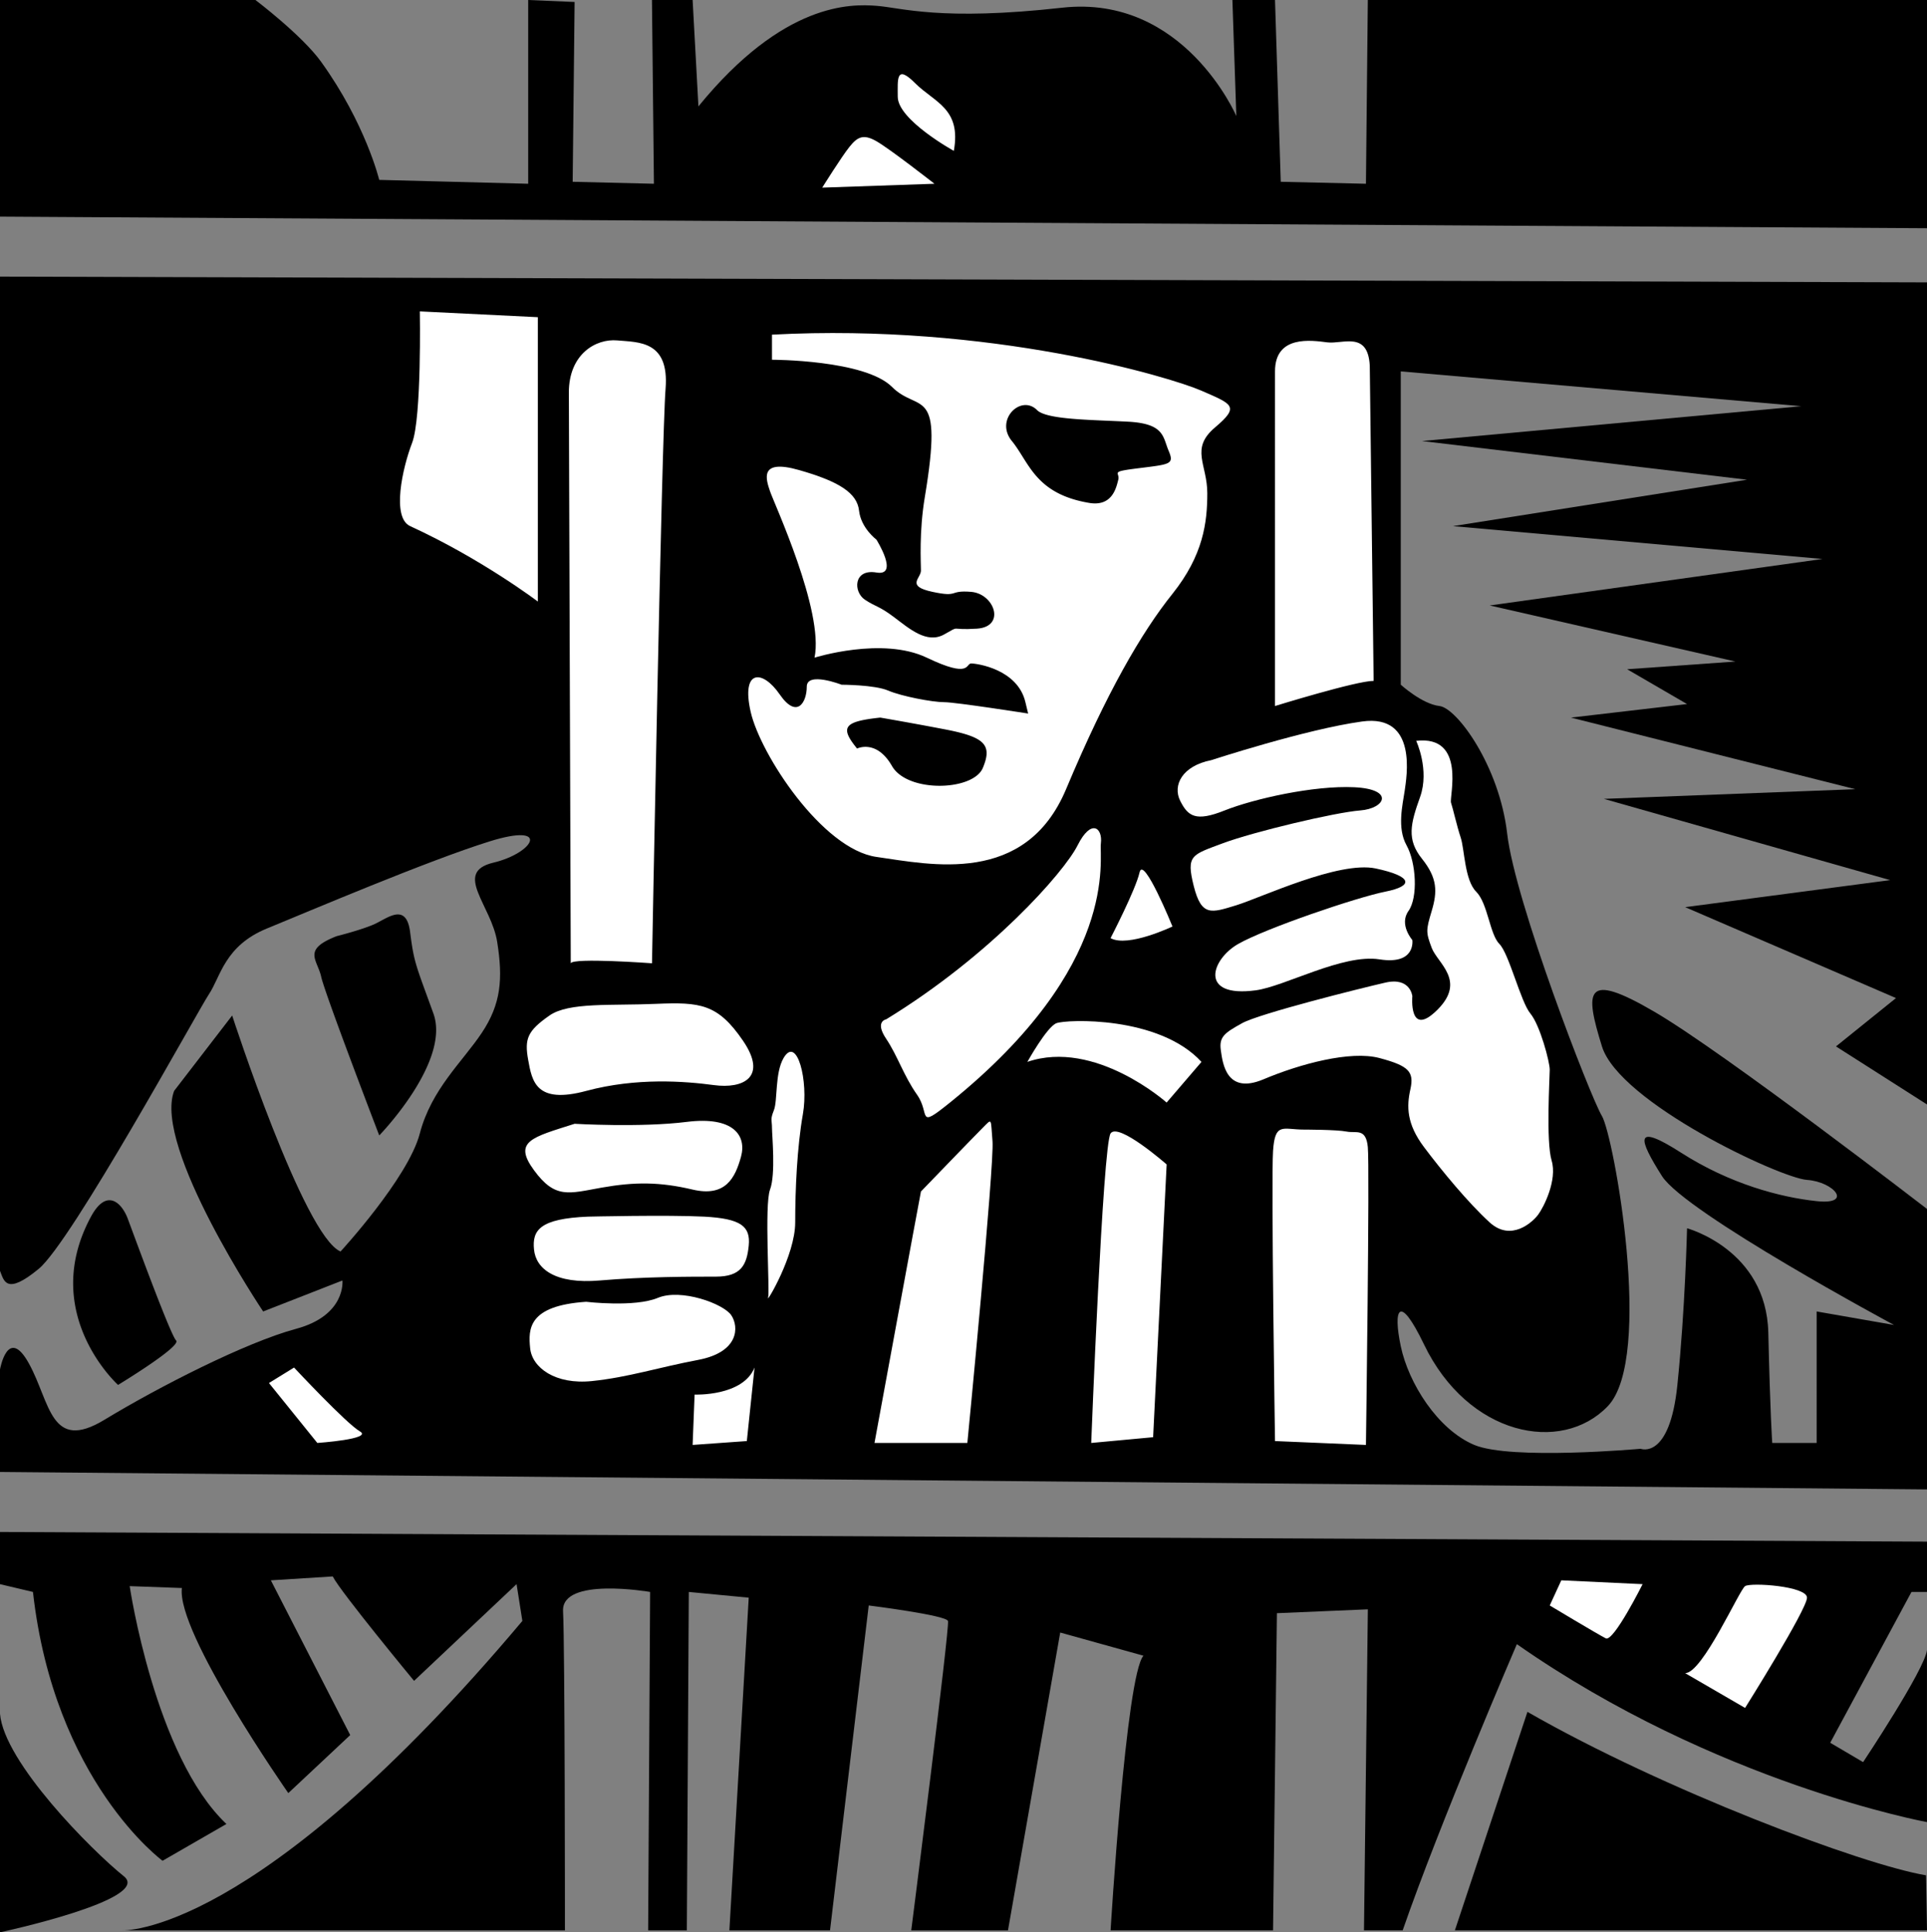 <svg xmlns="http://www.w3.org/2000/svg" width="99.602" height="99.898"><rect width="100%" height="100%" fill="#808080" stroke="none"/><path d="M16.602 3.2C15.609 1.82 13.203 0 13.203 0H0v11.2l99.602.6V0H70.699l-.097 9.5-4.403-.102L65.902 0H63.7l.203 6s-2.703-6.3-9-5.602c-6.3.704-8.3 0-9.601-.097C44 .199 40.5.1 36.1 5.5L35.8 0h-2.102l.102 9.5-4.2-.102.1-9.296L27.301 0v9.5l-7.7-.2s-.699-2.902-3-6.1M0 14.3l99.602.298v42.5l-4.704-3 3.102-2.5-10.898-4.7L97.699 45.5l-14.797-4.2 12.996-.5L81.2 37.099l6-.7-3.097-1.8L89.7 34.2 77 31.301l17.2-2.403L75.101 27.2 90.3 24.801l-16.801-2L93.102 21l-20.7-1.8v16.198s1.098 1 2 1.102c.899.098 3.098 3.098 3.5 6.598.399 3.5 4.297 13.601 4.899 14.601.601 1 2.699 12.5.3 15-2.402 2.5-7.226 1.528-9.5-3.199-1.3-2.7-1.601-1.8-1.199.098.399 1.902 1.899 4.3 3.797 5.101 1.903.801 8.602.2 8.602.2s1.5.601 1.898-3.301c.403-3.899.5-8.098.5-8.098s4.102 1.098 4.2 5.398c.101 4.301.203 5.7.203 5.7h2.296V67.8l4 .699s-10.796-5.8-11.996-7.7c-1.203-1.902-1.5-2.8.996-1.202 2.5 1.601 5.102 2.3 7 2.5 1.903.203.903-1-.5-1.098-1.398-.102-9.699-4-10.597-6.902-.899-2.899-.899-3.899 2.699-1.797 3.602 2.098 14.102 10.2 14.102 10.2V77L0 76.098V70.8s.402-2.3 1.5-.3c1.102 2 1.102 4.598 3.902 2.898 2.801-1.699 7.301-4 9.899-4.699 2.601-.699 2.398-2.5 2.398-2.5l-4.097 1.602S7.902 59.3 9 56.398l3-3.898s3.7 11.398 5.602 12.2c0 0 3.5-3.802 4.097-6.102.602-2.297 2.203-3.7 3.203-5.2s1.098-2.8.797-4.699c-.297-1.898-2.297-3.601-.199-4.101 2.102-.5 3-2.098-.2-1.098-3.198 1-9.3 3.598-11.5 4.5-2.198.898-2.398 2.5-3 3.398-.597.903-7.097 12.801-8.8 14.2-1.7 1.402-1.797.601-2 .101V14.301M99.602 79.7v2.6H98.8l-4.2 7.798 1.7 1s3.199-4.801 3.3-5.797v8.898S88.7 92.2 78.403 85c0 0-4 9.297-5.902 14.797h-2l.2-16.598-4.7.2-.2 16.398h-8.398s.797-13.2 1.7-14.2L54.8 84.399l-2.7 15.399h-5s2-15.7 1.899-15.996C48.902 83.5 44.902 83 44.902 83l-2 16.797H37.7l1-17.2-3.097-.296-.102 17.496h-2l.102-17.496s-4.602-.801-4.5 1c.097 1.797.097 16.496.097 16.496H6.301S13.203 100.199 27 83.8l-.3-1.903-5.298 5s-3.8-4.597-4.203-5.398L14 81.7l4.102 8-3.2 3s-5.8-8.302-5.5-10.602L6.703 82s1.297 8.797 5 12.297l-3.3 1.902s-5.602-4.101-6.7-13.898L0 81.898V79.2l99.602.5"/><path d="M6.402 97C4.727 95.656.203 91.098 0 88.598v11.3S7.902 98.2 6.402 97m72.548-8.5c7.05 4.047 17.3 7.898 20.6 8.45l.052 2.847H75.199L78.95 88.5"/><path fill="#fff" d="M80.102 83s2.5 1.5 2.898 1.7c.402.198 1.902-2.802 1.902-2.802L80.7 81.7l-.598 1.3m7 3.5 3.097 1.797s3.2-5.098 3.2-5.7c0-.597-2.899-.796-3.2-.597-.3.2-2.199 4.5-3.097 4.5m-73.2-15 1.297-.8s2.703 2.898 3.403 3.3c.699.398-2.2.598-2.2.598l-2.5-3.098m14.5-19c-1.14.797-1.3 1.2-1.101 2.3.199 1.098.398 2.298 3 1.598 2.601-.699 5.101-.5 6.601-.3 1.5.203 2.797-.399 1.5-2.297-1.3-1.903-2.203-2-4.5-1.903-2.3.102-4.5-.097-5.5.602m1.298 5.598c-2.2.703-3.2.902-2.098 2.402 1.097 1.5 1.8 1.2 3.5.898 1.699-.3 3-.3 4.699.102 1.699.398 2.199-.602 2.5-1.7.3-1.1-.399-2.1-2.801-1.8-2.398.3-5.8.098-5.8.098m.702 4.8c-2.5.102-2.902.7-2.8 1.7.097 1 1.097 1.8 3.398 1.601C33.3 66 35.7 66 37 66c1.3 0 1.602-.602 1.7-1.602.1-1-.4-1.398-2.298-1.5-1.902-.097-6 0-6 0M30.3 67.3c-3 .2-3 1.4-2.898 2.4.098 1 1.297 1.898 3.2 1.698 1.898-.199 3.398-.699 5.5-1.097 2.097-.403 2.097-1.703 1.699-2.301-.399-.602-2.602-1.402-3.801-.902-1.2.5-3.7.203-3.7.203m5.5 7.399.102-2.602s2.5.101 3.098-1.399l-.398 3.801-2.801.2m4.699-20c-.453.777-.3 2.198-.5 2.698s-.098.5-.098.903c0 .398.2 2.398-.101 3.199-.301.8 0 5.3-.102 5.598-.098.3 1.403-2.2 1.403-3.899 0-1.699.097-3.898.398-5.601.3-1.7-.3-4.098-1-2.899m5.3-1.999c5.4-3.302 9.2-7.602 9.9-9 .702-1.4 1.3-.9 1.202-.102-.101.8 1 6.3-7.8 13.402-1.75 1.41-1 .598-1.7-.402-.703-1-1-2-1.601-2.899-.602-.898 0-1 0-1m1.801 8.899S50.3 58.8 50.8 58.3s.398-.5.5.699C51.402 60.2 50 74.598 50 74.598h-4.8s2.3-12.5 2.402-13m8.8 13 3.2-.297.699-14.102S57.8 58 57.402 58.598c-.402.601-1 16-1 16m11-16.2c-1.101 0-1.5-.398-1.601 1.102-.102 1.5.101 15 .101 15l4.7.2s.199-14.4.097-15.4c-.097-1-.597-.702-1.097-.8-.5-.102-2.2-.102-2.2-.102m-14.3-3.5s1-1.8 1.5-2c.5-.199 5.3-.398 7.5 2L60.3 57s-3.7-3.3-7.2-2.102m4.302-6.398s1.297-2.5 1.5-3.402c.2-.899 1.7 2.8 1.7 2.8S58.3 49 57.402 48.5"/><path fill="#fff" d="M73.2 38.3s.702 1.5.202 2.9c-.5 1.398-.703 2.198.098 3.198.8 1 .8 1.7.5 2.7-.3 1-.3 1.101 0 1.902.3.8 1.8 1.7.3 3.2-1.5 1.5-1.3-.7-1.3-.7s-.098-1-1.398-.7c-1.301.298-6.5 1.598-7.403 2.098-.898.5-1.199.7-1.097 1.403.097.699.3 2.297 2.199 1.5 1.898-.801 4.5-1.5 6-1.102 1.5.399 1.8.7 1.601 1.602-.203.898-.203 1.797.7 3 .898 1.199 2.3 2.898 3.398 3.898 1.102 1 2.2 0 2.5-.398.3-.403 1-1.801.7-2.801-.298-1-.098-4.3-.098-4.7 0-.402-.5-2.3-1-2.902-.5-.597-1.102-3.097-1.602-3.597s-.598-2.102-1.2-2.703c-.6-.598-.6-2.2-.8-2.797-.2-.602-.398-1.5-.5-1.801-.098-.3.8-3.5-1.8-3.2"/><path fill="#fff" d="M62.602 39.3c-1.5.298-2 1.298-1.602 2.098.402.801.8 1.102 2.3.5 1.5-.597 4.602-1.3 6.7-1.199 2.102.102 1.602 1.102.3 1.2C69 42 64.8 43 63.2 43.597c-1.598.601-1.9.601-1.5 2.203.402 1.597.902 1.398 2.202 1 1.297-.403 5.297-2.301 7.2-1.903 1.898.403 2 .903.5 1.2-1.5.3-6.2 1.902-7.602 2.703-1.398.797-2.055 2.793.902 2.398 1.5-.199 4.5-1.898 6.399-1.601 1.898.3 1.699-1 1.699-1s-.7-.797-.2-1.5c.5-.7.4-2.5-.1-3.399-.5-.898-.2-2.101-.098-2.8.097-.7.699-4-2.2-3.598-2.902.398-7.8 2-7.8 2M70.8 18.898c-.1-1.8-1.398-1.097-2.198-1.199-.801-.101-2.7-.398-2.7 1.5V36.5s4.2-1.3 5.098-1.3l-.2-16.302M46.402 5c0-.898-.101-1.7.899-.7s2.398 1.302 2 3.5c0 0-2.899-1.6-2.899-2.8M42.5 9.7l5.8-.2s-2.3-1.8-3-2.2c-.698-.402-1-.198-1.398.298-.402.5-1.402 2.101-1.402 2.101m-20.8 6.399 6.1.3v14.7s-2.898-2.2-6.6-3.899c-.966-.441-.4-3 .1-4.3.5-1.301.4-6.801.4-6.801m7.702 4.202c0-2 1.399-2.8 2.5-2.702 1.098.101 2.7 0 2.5 2.5C34.2 22.598 33.7 49.8 33.7 49.8s-4.097-.301-4.199 0l-.098-29.5m10.499-3v1.298s4.797 0 6.2 1.402c1.398 1.398 2.683-.203 1.699 5.7-.301 1.8-.2 3.398-.2 3.8 0 .398-.8.8.598 1.098 1.403.3.801-.098 2 0 1.203.101 1.801 1.8.301 1.902-1.5.098-.8-.2-1.7.3-.898.5-1.8-.3-2.6-.902-.798-.597-.9-.5-1.5-.898-.598-.402-.598-1.602.6-1.402 1.2.203 0-1.7 0-1.7s-.8-.597-.898-1.5c-.101-.898-1-1.5-3.101-2.097-2.102-.602-1.7.5-1.5 1.097.199.602 2.8 6.2 2.3 8.602 0 0 3.5-1.102 5.801 0 2.297 1.098 2 .3 2.297.3.301 0 2.403.298 2.801 2 .402 1.7.2.598.2.598s-3.798-.597-4.4-.597c-.6 0-2.198-.301-2.898-.602-.703-.3-2.402-.3-2.402-.3s-1.8-.7-1.8.101c0 .8-.5 1.7-1.4.398-.898-1.3-2-1.3-1.5.903.5 2.199 3.7 7.097 6.5 7.5 2.802.398 7.7 1.5 9.802-3.5 2.097-5 3.898-8.102 5.5-10.102 1.597-2 1.8-3.699 1.8-5.199s-.902-2.3.399-3.402c1.3-1.098.898-1.2-.7-1.899C60.5 19.5 51.2 16.7 39.903 17.301"/><path d="M53.602 21.2c-.829-.829-2.2.5-1.301 1.6.898 1.098 1.195 2.731 4 3.2 1.199.2 1.398-.8 1.5-1.2.101-.402-.5-.402 1.101-.6 1.598-.2 1.797-.2 1.5-.9-.3-.702-.203-1.402-2.101-1.5-1.899-.1-4.2-.1-4.7-.6M45.5 37.098c-1.898.203-2.098.5-1.2 1.601 0 0 1-.5 1.802.899.8 1.402 4.199 1.3 4.699.101s.101-1.601-2-2a192.332 192.332 0 0 0-3.301-.601m-28.098 11.3c-1.8.7-1 1.2-.8 2.102.199.898 3 8.2 3 8.2s3.699-3.802 2.8-6.302c-.902-2.5-1-2.597-1.203-4.199C21 46.598 20 47.5 19.301 47.801c-.7.297-1.899.597-1.899.597m-12.699 14.5c.817-1.511 1.598-.699 1.899.102.3.8 2.199 6 2.5 6.3.3.298-3 2.298-3 2.298s-4.102-3.7-1.399-8.7"/></svg>
